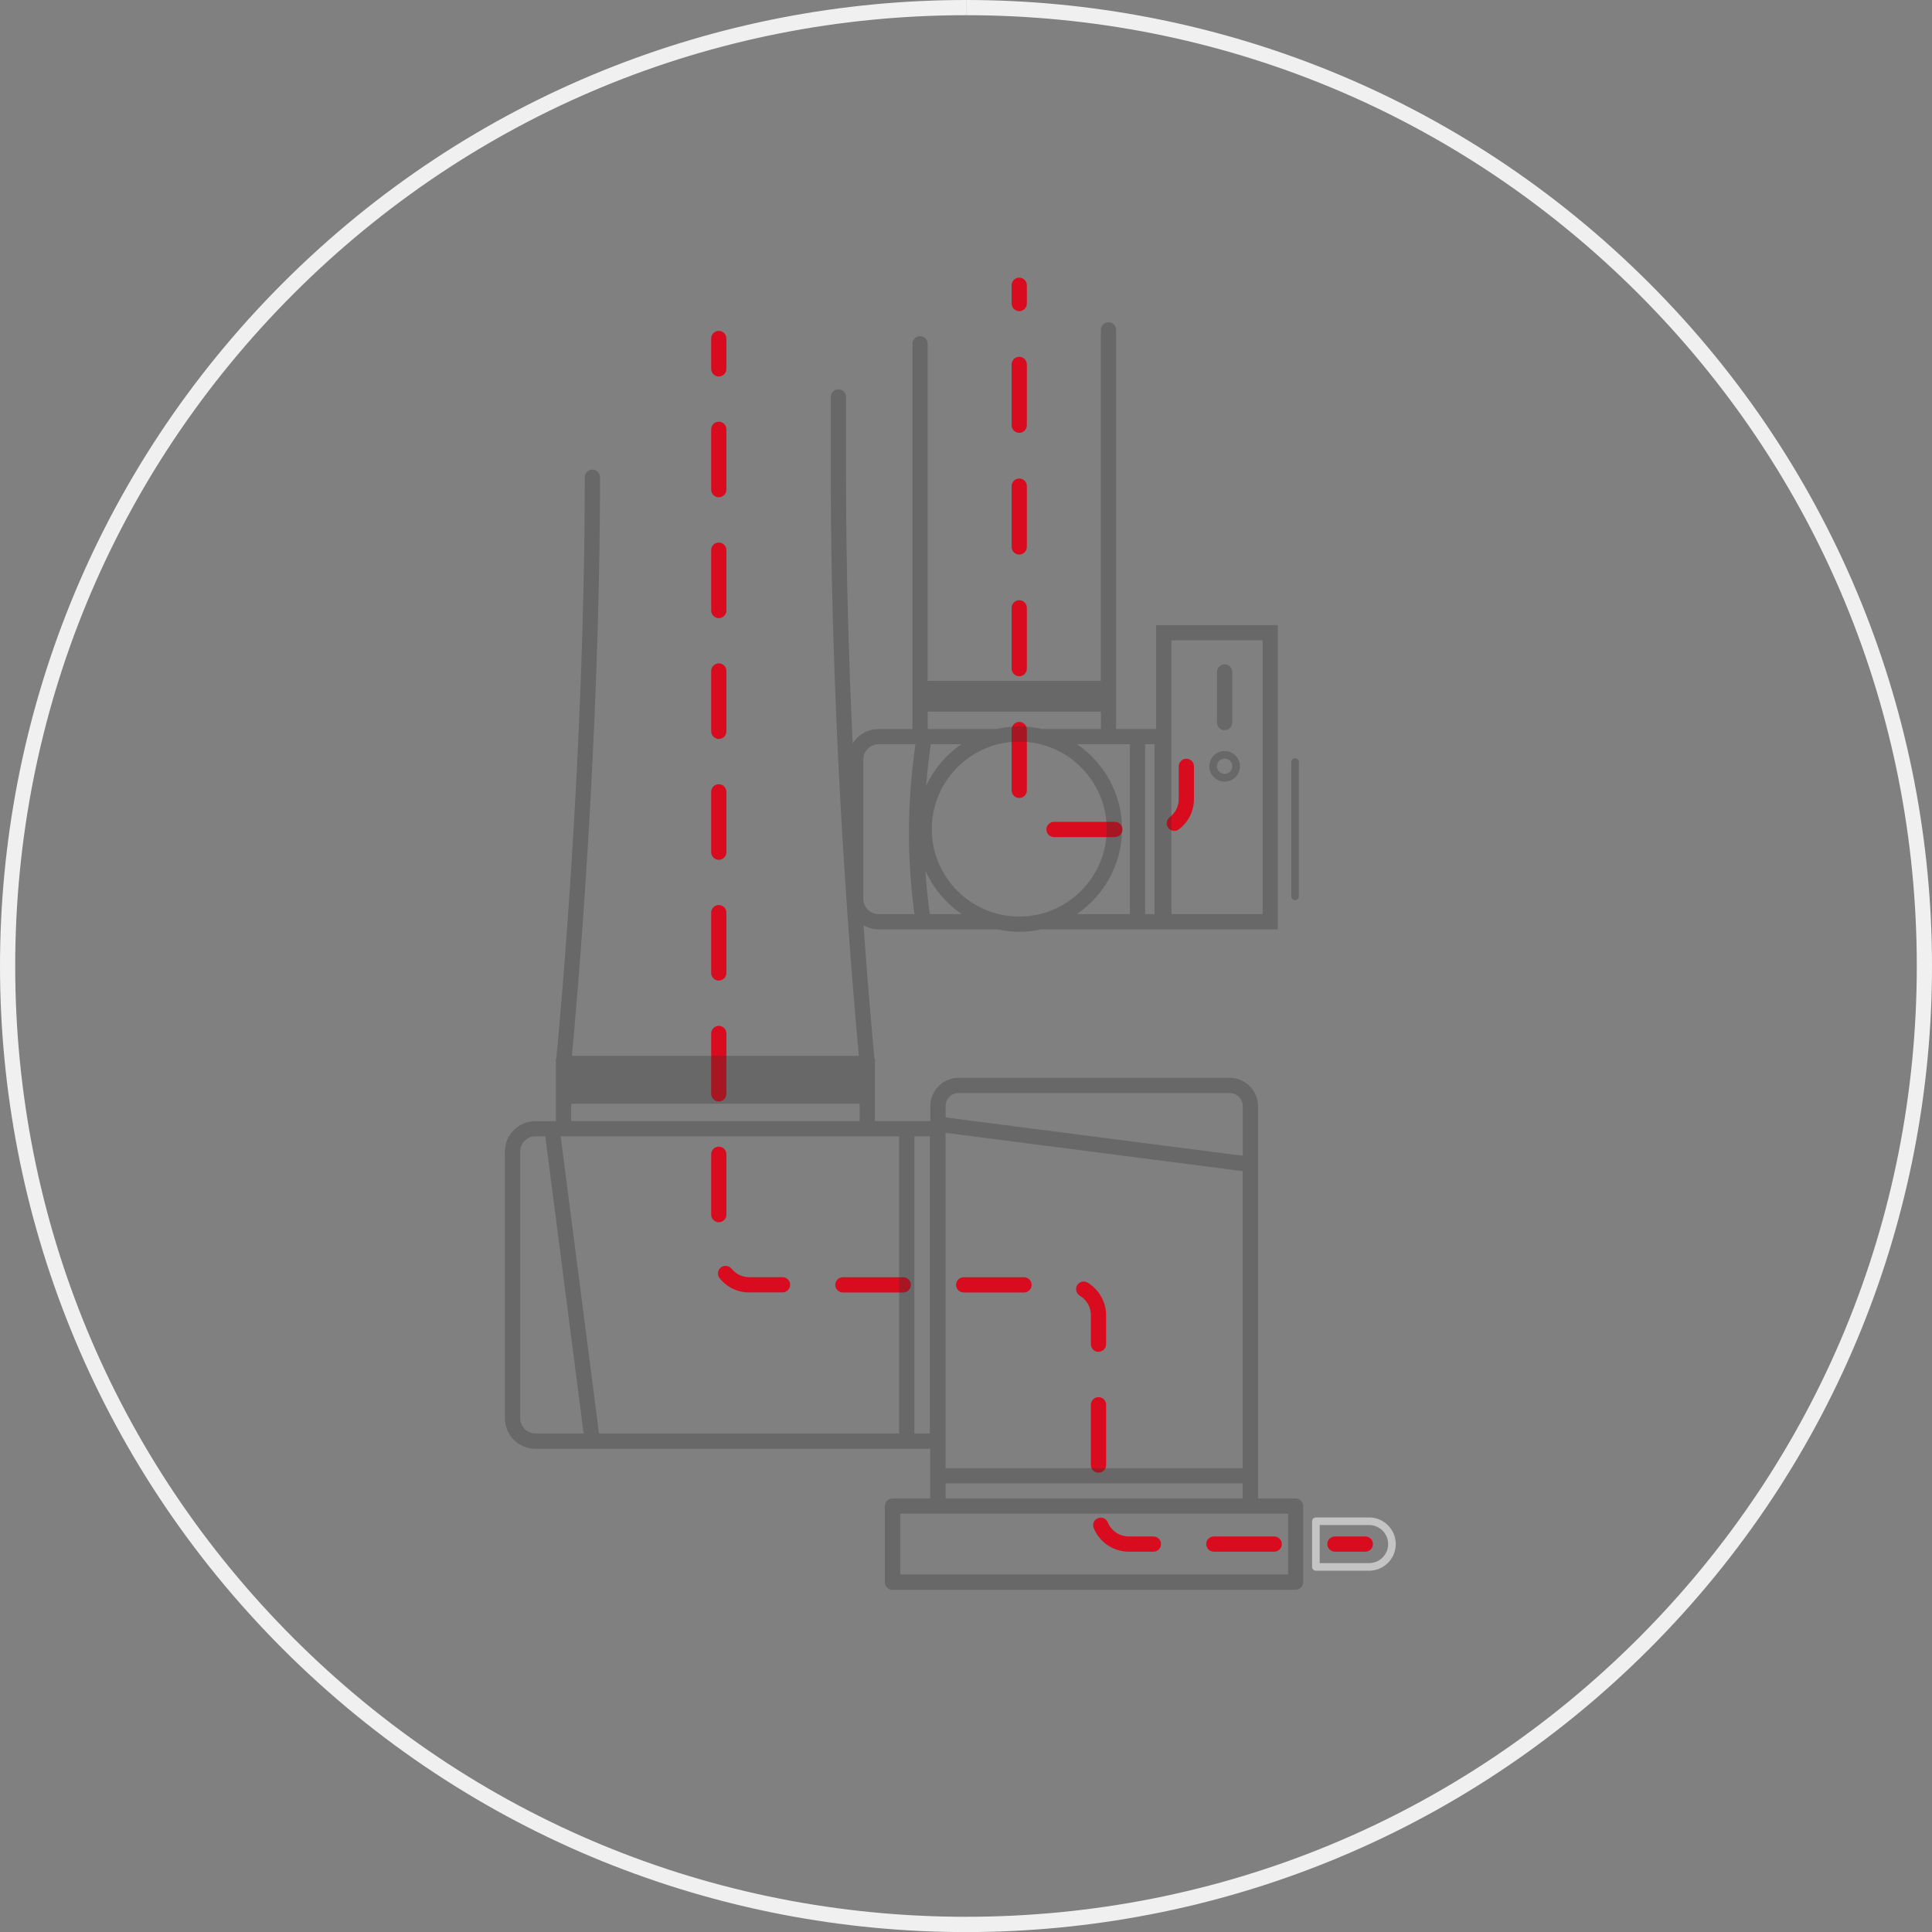<?xml version="1.0" encoding="UTF-8"?>
<svg id="uuid-9fda9411-9814-4e13-b27b-acc40ea288c8" data-name="图层 5" xmlns="http://www.w3.org/2000/svg" viewBox="0 0 254 254">
  <rect x="0" y="0" width="254" height="254" fill="#808080" stroke="none"/>
  <defs>
    <style>
      .uuid-4feddca2-e3c0-423b-aa3b-b4187f8fde10 {
        fill: #2f2f2f;
      }

      .uuid-4feddca2-e3c0-423b-aa3b-b4187f8fde10, .uuid-1a786d1f-e00d-42ac-a581-4ba2a9a84433, .uuid-e88e209f-f5b2-45f6-921d-01ffd8852649, .uuid-eda8cf2f-e27b-491d-b126-aa50e80bbc16 {
        stroke-width: 0px;
      }

      .uuid-1a786d1f-e00d-42ac-a581-4ba2a9a84433 {
        fill: #c4c4c4;
      }

      .uuid-e88e209f-f5b2-45f6-921d-01ffd8852649 {
        fill: #f0f0f0;
      }

      .uuid-eda8cf2f-e27b-491d-b126-aa50e80bbc16 {
        fill: #d80c1e;
      }

      .uuid-72e88bad-bf5f-42ee-ad07-c1b716024b99 {
        opacity: .3;
      }
    </style>
  </defs>
  <path class="uuid-e88e209f-f5b2-45f6-921d-01ffd8852649" d="M127.01,0v2c33.38,0,64.77,13,88.38,36.61,23.61,23.61,36.61,55,36.61,88.39s-13,64.78-36.61,88.39c-23.61,23.61-55,36.61-88.39,36.61s-64.78-13-88.39-36.61C15,191.78,2,160.39,2,127S15,62.22,38.61,38.61C62.22,15.01,93.61,2,127,2V0M127,0C94.5,0,61.99,12.4,37.2,37.2c-49.6,49.6-49.6,130.01,0,179.61,24.8,24.8,57.3,37.2,89.8,37.2s65.01-12.4,89.8-37.2c49.6-49.6,49.6-130.01,0-179.61C192,12.4,159.51,0,127,0h0Z"/>
  <g>
    <path class="uuid-eda8cf2f-e27b-491d-b126-aa50e80bbc16" d="M94.5,49.5c-.55,0-1-.45-1-1v-4c0-.55.45-1,1-1s1,.45,1,1v4c0,.55-.45,1-1,1Z"/>
    <path class="uuid-eda8cf2f-e27b-491d-b126-aa50e80bbc16" d="M167.52,204h-7.94c-.55,0-1-.45-1-1s.45-1,1-1h7.94c.55,0,1,.45,1,1s-.45,1-1,1ZM151.64,204h-3.22c-2.04,0-3.85-1.22-4.63-3.1-.21-.51.03-1.09.54-1.3.51-.21,1.1.03,1.31.54.46,1.13,1.55,1.86,2.78,1.86h3.22c.55,0,1,.45,1,1s-.45,1-1,1ZM144.42,193.62c-.55,0-1-.45-1-1v-7.94c0-.55.45-1,1-1s1,.45,1,1v7.94c0,.55-.45,1-1,1ZM144.42,177.73c-.55,0-1-.45-1-1v-3.81c0-1.07-.55-2.03-1.46-2.58-.47-.28-.63-.9-.35-1.37s.9-.63,1.37-.35c1.5.9,2.44,2.54,2.44,4.29v3.81c0,.55-.45,1-1,1ZM98.5,169.92c-1.52,0-2.94-.68-3.89-1.87-.35-.43-.28-1.06.15-1.41.43-.34,1.06-.28,1.41.15.57.71,1.42,1.12,2.34,1.12h4.37c.55,0,1,.45,1,1s-.45,1-1,1h-4.37ZM134.63,169.92h-7.94c-.55,0-1-.45-1-1s.45-1,1-1h7.94c.55,0,1,.45,1,1s-.45,1-1,1ZM118.75,169.92h-7.94c-.55,0-1-.45-1-1s.45-1,1-1h7.94c.55,0,1,.45,1,1s-.45,1-1,1ZM94.5,160.69c-.55,0-1-.45-1-1v-7.94c0-.55.45-1,1-1s1,.45,1,1v7.94c0,.55-.45,1-1,1ZM94.5,144.81c-.55,0-1-.45-1-1v-7.94c0-.55.45-1,1-1s1,.45,1,1v7.94c0,.55-.45,1-1,1ZM94.5,128.92c-.55,0-1-.45-1-1v-7.94c0-.55.45-1,1-1s1,.45,1,1v7.94c0,.55-.45,1-1,1ZM94.5,113.04c-.55,0-1-.45-1-1v-7.94c0-.55.45-1,1-1s1,.45,1,1v7.94c0,.55-.45,1-1,1ZM94.5,97.15c-.55,0-1-.45-1-1v-7.94c0-.55.45-1,1-1s1,.45,1,1v7.94c0,.55-.45,1-1,1ZM94.5,81.27c-.55,0-1-.45-1-1v-7.94c0-.55.45-1,1-1s1,.45,1,1v7.94c0,.55-.45,1-1,1ZM94.5,65.38c-.55,0-1-.45-1-1v-7.94c0-.55.45-1,1-1s1,.45,1,1v7.94c0,.55-.45,1-1,1Z"/>
    <path class="uuid-eda8cf2f-e27b-491d-b126-aa50e80bbc16" d="M179.5,204h-4c-.55,0-1-.45-1-1s.45-1,1-1h4c.55,0,1,.45,1,1s-.45,1-1,1Z"/>
  </g>
  <path class="uuid-eda8cf2f-e27b-491d-b126-aa50e80bbc16" d="M146.57,110.05h-8c-.55,0-1-.45-1-1s.45-1,1-1h8c.55,0,1,.45,1,1s-.45,1-1,1ZM154.39,109.24c-.3,0-.6-.14-.8-.4-.33-.44-.25-1.07.19-1.4.76-.57,1.19-1.45,1.19-2.39v-4.3c0-.55.45-1,1-1s1,.45,1,1v4.3c0,1.58-.72,3.04-1.99,3.99-.18.14-.39.2-.6.2ZM134,104.91c-.55,0-1-.45-1-1v-8c0-.55.45-1,1-1s1,.45,1,1v8c0,.55-.45,1-1,1ZM134,88.91c-.55,0-1-.45-1-1v-8c0-.55.45-1,1-1s1,.45,1,1v8c0,.55-.45,1-1,1ZM134,72.91c-.55,0-1-.45-1-1v-8c0-.55.45-1,1-1s1,.45,1,1v8c0,.55-.45,1-1,1ZM134,56.91c-.55,0-1-.45-1-1v-8c0-.55.45-1,1-1s1,.45,1,1v8c0,.55-.45,1-1,1ZM134,40.91c-.55,0-1-.45-1-1v-2.41c0-.55.45-1,1-1s1,.45,1,1v2.41c0,.55-.45,1-1,1Z"/>
  <g class="uuid-72e88bad-bf5f-42ee-ad07-c1b716024b99">
    <path class="uuid-4feddca2-e3c0-423b-aa3b-b4187f8fde10" d="M161,98.74c-1.11,0-2.01.9-2.01,2.01s.9,2.01,2.01,2.01,2.01-.9,2.01-2.01-.9-2.01-2.01-2.01ZM161,101.75c-.55,0-1.01-.45-1.01-1.01s.45-1.01,1.01-1.01,1.01.45,1.01,1.01-.45,1.01-1.01,1.01Z"/>
    <path class="uuid-4feddca2-e3c0-423b-aa3b-b4187f8fde10" d="M170.35,197h-4.96v-51.57c0-2.05-1.67-3.73-3.73-3.73h-35.62c-2.05,0-3.73,1.67-3.73,3.73v1.96h-7.29v-8.21h-.06c-.17-1.81-.77-8.24-1.44-17.54.59.34,1.25.54,1.97.54h15.62c.93.2,1.89.32,2.88.32s1.95-.11,2.88-.32h31.12v-40h-16v13.66h-5.26v-52.47c0-.55-.45-1-1-1s-1,.45-1,1v46.14h-22.77v-44.32c0-.55-.45-1-1-1s-1,.45-1,1v50.66h-4.47c-1.44,0-2.69.77-3.39,1.91-.51-10.83-.87-22.88-.87-35.02v-10.56c0-.55-.45-1-1-1s-1,.45-1,1v10.56c0,35.18,3.08,69.56,3.69,76.07h-37.73c.61-6.51,3.69-40.89,3.69-76.07,0-.55-.45-1-1-1s-1,.45-1,1c0,36.32-3.29,71.77-3.74,76.45h-.06v8.21h-2.7c-2.21,0-4,1.79-4,4v35.07c0,2.21,1.79,4,4,4h51.91v6.54h-4.96c-.55,0-1,.45-1,1v10c0,.55.45,1,1,1h53c.55,0,1-.45,1-1v-10c0-.55-.45-1-1-1ZM154,84.18h12v36h-12v-36ZM122.24,120.18c-.26-1.9-.45-3.81-.57-5.71,1.03,2.32,2.7,4.3,4.78,5.71h-4.21ZM134,120.5c-6.34,0-11.5-5.16-11.5-11.5s5.16-11.5,11.5-11.5,11.5,5.16,11.5,11.5-5.16,11.5-11.5,11.5ZM121.75,103.35c.15-1.84.35-3.68.62-5.51h4.03c-2.01,1.37-3.62,3.28-4.66,5.51ZM150.55,97.84h1.23v22.34h-1.23v-22.34ZM148.55,97.84v22.34h-6.99c3.59-2.43,5.95-6.54,5.95-11.18s-2.35-8.72-5.91-11.16h6.96ZM121.97,93.55h22.77v2.29h-7.75c-.96-.22-1.96-.34-2.99-.34s-2.03.13-2.99.34h-9.04v-2.29ZM113.5,99.84c0-1.1.9-2,2-2h4.86c-.56,3.88-.86,7.79-.86,11.66,0,3.53.25,7.12.72,10.68h-4.72c-1.1,0-2-.9-2-2v-18.34ZM75.09,145.11h37.93v2.28h-37.93v-2.28ZM70.39,188.46c-1.1,0-2-.9-2-2v-35.07c0-1.1.9-2,2-2h1.3l5.04,39.07h-6.34ZM118.2,188.46h-39.45l-5.04-39.07h41.31s3.18,0,3.18,0v39.07ZM122.25,188.46h-2.04v-39.07h2.04v39.07ZM124.31,145.43c0-.95.77-1.73,1.73-1.73h35.62c.95,0,1.73.77,1.73,1.73v6.52l-39.07-5.04v-1.48ZM124.31,148.93l39.07,5.04v39.04h-39.07v-44.08ZM124.31,195.01h39.07v1.99h-39.07v-1.99ZM169.35,207h-51v-8h51v8Z"/>
    <path class="uuid-4feddca2-e3c0-423b-aa3b-b4187f8fde10" d="M170.26,118.35c.28,0,.5-.22.5-.5v-17.66c0-.28-.22-.5-.5-.5s-.5.22-.5.5v17.66c0,.28.22.5.5.5Z"/>
    <path class="uuid-4feddca2-e3c0-423b-aa3b-b4187f8fde10" d="M161,96c.55,0,1-.45,1-1v-6.66c0-.55-.45-1-1-1s-1,.45-1,1v6.66c0,.55.45,1,1,1Z"/>
  </g>
  <path class="uuid-1a786d1f-e00d-42ac-a581-4ba2a9a84433" d="M180,206.5h-7c-.28,0-.5-.22-.5-.5v-6c0-.28.22-.5.5-.5h7c1.93,0,3.5,1.57,3.5,3.5s-1.57,3.5-3.5,3.5ZM173.5,205.5h6.5c1.38,0,2.5-1.12,2.5-2.5s-1.12-2.5-2.5-2.5h-6.5v5Z"/>
</svg>